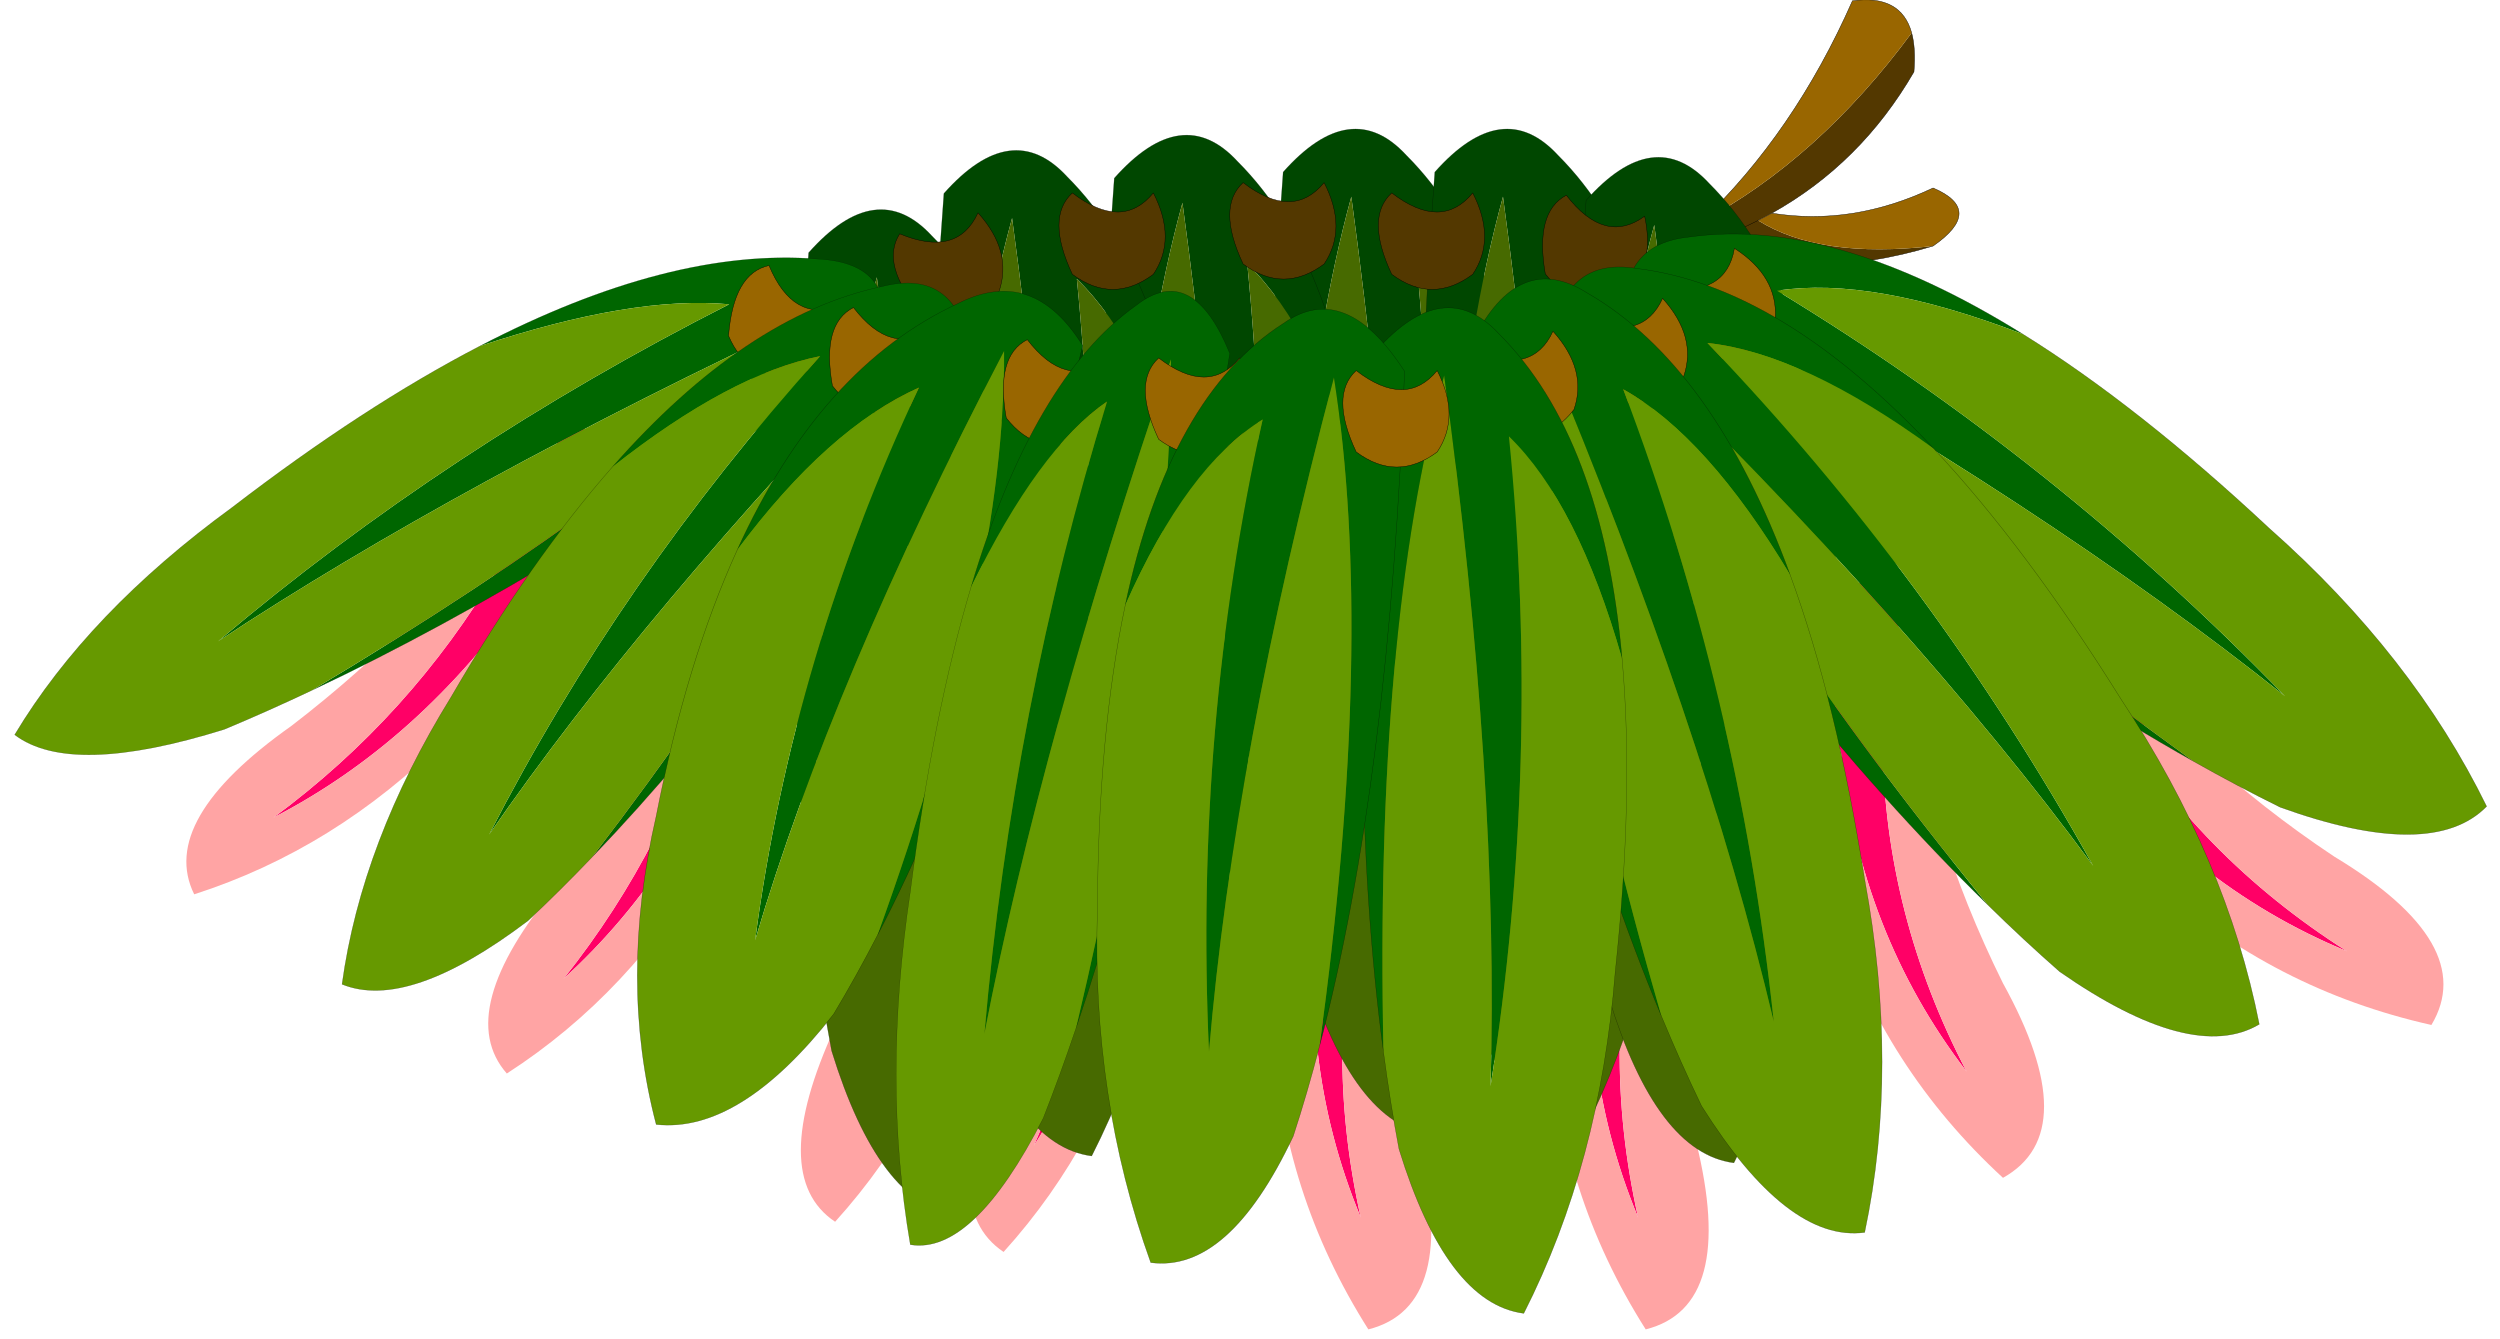 <?xml version="1.0"?>
<svg xmlns="http://www.w3.org/2000/svg" xmlns:xlink="http://www.w3.org/1999/xlink" width="327.2px" height="175.3px"><g transform="matrix(1, 0, 0, 1, -61.8, -125.55)"><use xlink:href="#object-0" width="31.85" height="107.15" transform="matrix(1, 0, 0, 0.735, 297.45, 200.95)"/><use xlink:href="#object-2" width="31.85" height="107.15" transform="matrix(0.866, -0.5, 0.367, 0.636, 317.75, 204.8)"/><use xlink:href="#object-4" width="31.85" height="107.15" transform="matrix(0.966, 0.259, -0.19, 0.71, 271.95, 216.6)"/><use xlink:href="#object-6" width="31.85" height="107.15" transform="matrix(0.966, 0.259, -0.19, 0.71, 235.65, 216.6)"/><use xlink:href="#object-8" width="31.85" height="107.15" transform="matrix(-0.834, 0, 0, 0.735, 215.25, 210.65)"/><use xlink:href="#object-10" width="31.85" height="107.15" transform="matrix(-0.834, 0, 0, 0.735, 193.2, 206.7)"/><use xlink:href="#object-12" width="31.85" height="107.15" transform="matrix(-0.806, -0.216, -0.19, 0.71, 169.85, 195.7)"/><use xlink:href="#object-14" width="31.85" height="107.15" transform="matrix(-0.723, -0.417, -0.367, 0.636, 145.7, 185.5)"/><use xlink:href="#object-16" width="38.85" height="34.75" transform="matrix(1, 0, 0, 1, 279.35, 125.55)"/><use xlink:href="#object-17" width="53.55" height="124.9" transform="matrix(0.966, 0.259, -0.259, 0.966, 231.85, 140.2)"/><use xlink:href="#object-19" width="53.55" height="124.9" transform="matrix(0.966, 0.259, -0.259, 0.966, 251.7, 140.2)"/><use xlink:href="#object-21" width="53.55" height="124.9" transform="matrix(0.966, 0.259, -0.259, 0.966, 209.75, 141)"/><use xlink:href="#object-23" width="53.55" height="124.9" transform="matrix(0.966, 0.259, -0.259, 0.966, 187.45, 143)"/><use xlink:href="#object-25" width="53.55" height="124.9" transform="matrix(0.966, 0.259, -0.259, 0.966, 169.75, 150.75)"/><use xlink:href="#object-27" width="53.55" height="124.9" transform="matrix(0.966, 0.259, -0.259, 0.966, 271.5, 143.9)"/><use xlink:href="#object-29" width="13.7" height="13.85" transform="matrix(1, 0, 0, 1, 263.7, 151.1)"/><use xlink:href="#object-30" width="53.55" height="124.9" transform="matrix(0.788, -0.616, 0.616, 0.788, 269.95, 164.35)"/><use xlink:href="#object-32" width="53.55" height="124.9" transform="matrix(-0.808, -0.466, -0.616, 0.644, 182.05, 165.25)"/><use xlink:href="#object-34" width="35.9" height="21.5" transform="matrix(1, 0, 0, 1, 157.15, 153.4)"/><use xlink:href="#object-35" width="53.55" height="124.9" transform="matrix(-0.901, -0.241, -0.309, 0.814, 191.35, 165.15)"/><use xlink:href="#object-37" width="14.8" height="14.6" transform="matrix(1, 0, 0, 1, 279.35, 158.05)"/><use xlink:href="#object-38" width="53.55" height="124.9" transform="matrix(0.92, -0.391, 0.391, 0.92, 261.5, 164.85)"/><use xlink:href="#object-40" width="14.3" height="13.8" transform="matrix(1, 0, 0, 1, 268.35, 164.6)"/><use xlink:href="#object-41" width="53.55" height="124.9" transform="matrix(1, 0, 0, 1, 254.55, 162.05)"/><use xlink:href="#object-43" width="14.3" height="13.8" transform="matrix(1, 0, 0, 1, 254, 168.9)"/><use xlink:href="#object-44" width="53.55" height="124.9" transform="matrix(0.966, 0.259, -0.259, 0.966, 244, 163.6)"/><use xlink:href="#object-46" width="13.7" height="13.8" transform="matrix(1, 0, 0, 1, 170.4, 165.8)"/><use xlink:href="#object-47" width="53.55" height="124.9" transform="matrix(-1.088, 0, 0, 0.874, 203.5, 163.65)"/><use xlink:href="#object-49" width="13.7" height="13.8" transform="matrix(1, 0, 0, 1, 193.15, 170)"/><use xlink:href="#object-50" width="53.55" height="124.9" transform="matrix(-0.815, 0, 0, 1, 222.75, 163.65)"/><use xlink:href="#object-52" width="13.9" height="12.6" transform="matrix(1, 0, 0, 1, 211.7, 172.4)"/><use xlink:href="#object-53" width="53.55" height="124.9" transform="matrix(-0.991, 0, 0.151, 1, 244.4, 166)"/><use xlink:href="#object-55" width="55.7" height="37.2" transform="matrix(1, 0, 0, 1, 200.4, 149.45)"/></g><defs><g transform="matrix(1, 0, 0, 1, 15.9, 53.55)" id="object-0"><use xlink:href="#object-1" width="31.85" height="107.15" transform="matrix(1, 0, 0, 1, -15.9, -53.55)"/></g><g transform="matrix(1, 0, 0, 1, 15.9, 53.55)" id="object-1"><path fill-rule="evenodd" fill="#ff0066" stroke="none" d="M-11.4 7Q-17.45 -18.4 -15.4 -50.4L-3.6 -53.55Q-2.7 -30.9 2.3 -9.2L-5.15 -23.6Q-4.85 6.85 5.85 34.7Q-8.15 9.9 -10.65 -22.8L-11.4 7"/><path fill-rule="evenodd" fill="#ffa4a4" stroke="none" d="M-11.4 7L-10.65 -22.8Q-8.15 9.9 5.85 34.7Q-4.85 6.85 -5.15 -23.6L2.3 -9.2Q5.55 5.1 10.6 18.95Q21.35 45.45 10.6 53.6Q-5 34.05 -11.4 7"/></g><g transform="matrix(1, 0, 0, 1, 15.9, 53.55)" id="object-2"><use xlink:href="#object-3" width="31.85" height="107.15" transform="matrix(1, 0, 0, 1, -15.9, -53.55)"/></g><g transform="matrix(1, 0, 0, 1, 15.9, 53.55)" id="object-3"><path fill-rule="evenodd" fill="#ff0066" stroke="none" d="M-11.4 7Q-17.45 -18.4 -15.4 -50.4L-3.6 -53.55Q-2.7 -30.9 2.3 -9.2L-5.15 -23.6Q-4.85 6.85 5.85 34.7Q-8.15 9.9 -10.65 -22.8L-11.4 7"/><path fill-rule="evenodd" fill="#ffa4a4" stroke="none" d="M-11.4 7L-10.65 -22.8Q-8.15 9.9 5.85 34.7Q-4.85 6.85 -5.15 -23.6L2.3 -9.2Q5.55 5.1 10.6 18.95Q21.35 45.45 10.6 53.6Q-5 34.05 -11.4 7"/></g><g transform="matrix(1, 0, 0, 1, 15.9, 53.55)" id="object-4"><use xlink:href="#object-5" width="31.85" height="107.15" transform="matrix(1, 0, 0, 1, -15.9, -53.55)"/></g><g transform="matrix(1, 0, 0, 1, 15.9, 53.55)" id="object-5"><path fill-rule="evenodd" fill="#ff0066" stroke="none" d="M-11.4 7Q-17.45 -18.4 -15.4 -50.4L-3.6 -53.55Q-2.7 -30.9 2.3 -9.2L-5.15 -23.6Q-4.85 6.85 5.85 34.7Q-8.15 9.9 -10.65 -22.8L-11.4 7"/><path fill-rule="evenodd" fill="#ffa4a4" stroke="none" d="M-11.4 7L-10.65 -22.8Q-8.15 9.9 5.85 34.7Q-4.85 6.85 -5.15 -23.6L2.3 -9.2Q5.55 5.1 10.6 18.95Q21.35 45.45 10.6 53.6Q-5 34.05 -11.4 7"/></g><g transform="matrix(1, 0, 0, 1, 15.9, 53.55)" id="object-6"><use xlink:href="#object-7" width="31.85" height="107.15" transform="matrix(1, 0, 0, 1, -15.9, -53.55)"/></g><g transform="matrix(1, 0, 0, 1, 15.9, 53.55)" id="object-7"><path fill-rule="evenodd" fill="#ff0066" stroke="none" d="M-11.4 7Q-17.45 -18.4 -15.4 -50.4L-3.6 -53.55Q-2.7 -30.9 2.3 -9.2L-5.15 -23.6Q-4.85 6.85 5.85 34.7Q-8.15 9.9 -10.65 -22.8L-11.4 7"/><path fill-rule="evenodd" fill="#ffa4a4" stroke="none" d="M-11.4 7L-10.65 -22.8Q-8.15 9.9 5.85 34.7Q-4.85 6.85 -5.15 -23.6L2.3 -9.2Q5.55 5.1 10.6 18.95Q21.35 45.45 10.6 53.6Q-5 34.05 -11.4 7"/></g><g transform="matrix(1, 0, 0, 1, 15.9, 53.55)" id="object-8"><use xlink:href="#object-9" width="31.85" height="107.15" transform="matrix(1, 0, 0, 1, -15.9, -53.55)"/></g><g transform="matrix(1, 0, 0, 1, 15.9, 53.55)" id="object-9"><path fill-rule="evenodd" fill="#ff0066" stroke="none" d="M-11.4 7Q-17.45 -18.4 -15.4 -50.4L-3.6 -53.55Q-2.7 -30.9 2.3 -9.2L-5.15 -23.6Q-4.85 6.85 5.85 34.7Q-8.15 9.9 -10.65 -22.8L-11.4 7"/><path fill-rule="evenodd" fill="#ffa4a4" stroke="none" d="M-11.4 7L-10.65 -22.8Q-8.15 9.9 5.85 34.7Q-4.85 6.85 -5.15 -23.6L2.3 -9.2Q5.55 5.1 10.6 18.95Q21.35 45.45 10.6 53.6Q-5 34.05 -11.4 7"/></g><g transform="matrix(1, 0, 0, 1, 15.9, 53.55)" id="object-10"><use xlink:href="#object-11" width="31.85" height="107.15" transform="matrix(1, 0, 0, 1, -15.9, -53.55)"/></g><g transform="matrix(1, 0, 0, 1, 15.9, 53.55)" id="object-11"><path fill-rule="evenodd" fill="#ff0066" stroke="none" d="M-11.4 7Q-17.45 -18.4 -15.4 -50.4L-3.6 -53.55Q-2.7 -30.9 2.3 -9.2L-5.15 -23.6Q-4.85 6.85 5.85 34.7Q-8.15 9.9 -10.65 -22.8L-11.4 7"/><path fill-rule="evenodd" fill="#ffa4a4" stroke="none" d="M-11.4 7L-10.65 -22.8Q-8.15 9.9 5.85 34.7Q-4.85 6.85 -5.15 -23.6L2.3 -9.2Q5.55 5.1 10.6 18.95Q21.35 45.45 10.6 53.6Q-5 34.05 -11.4 7"/></g><g transform="matrix(1, 0, 0, 1, 15.9, 53.55)" id="object-12"><use xlink:href="#object-13" width="31.85" height="107.15" transform="matrix(1, 0, 0, 1, -15.9, -53.55)"/></g><g transform="matrix(1, 0, 0, 1, 15.9, 53.55)" id="object-13"><path fill-rule="evenodd" fill="#ff0066" stroke="none" d="M-11.4 7Q-17.45 -18.4 -15.4 -50.4L-3.6 -53.55Q-2.7 -30.9 2.3 -9.2L-5.15 -23.6Q-4.85 6.85 5.85 34.7Q-8.15 9.9 -10.65 -22.8L-11.4 7"/><path fill-rule="evenodd" fill="#ffa4a4" stroke="none" d="M-11.4 7L-10.65 -22.8Q-8.15 9.9 5.85 34.7Q-4.85 6.85 -5.15 -23.6L2.3 -9.2Q5.55 5.1 10.6 18.95Q21.35 45.45 10.6 53.6Q-5 34.05 -11.4 7"/></g><g transform="matrix(1, 0, 0, 1, 15.9, 53.55)" id="object-14"><use xlink:href="#object-15" width="31.85" height="107.15" transform="matrix(1, 0, 0, 1, -15.9, -53.55)"/></g><g transform="matrix(1, 0, 0, 1, 15.9, 53.55)" id="object-15"><path fill-rule="evenodd" fill="#ff0066" stroke="none" d="M-11.4 7Q-17.45 -18.4 -15.4 -50.4L-3.6 -53.55Q-2.7 -30.9 2.3 -9.2L-5.15 -23.6Q-4.85 6.85 5.85 34.7Q-8.15 9.9 -10.65 -22.8L-11.4 7"/><path fill-rule="evenodd" fill="#ffa4a4" stroke="none" d="M-11.4 7L-10.65 -22.8Q-8.15 9.9 5.85 34.7Q-4.85 6.85 -5.15 -23.6L2.3 -9.2Q5.55 5.1 10.6 18.95Q21.35 45.45 10.6 53.6Q-5 34.05 -11.4 7"/></g><g transform="matrix(1, 0, 0, 1, -279.35, -125.55)" id="object-16"><path fill-rule="evenodd" fill="#533800" stroke="none" d="M312 129.85Q312.55 131.9 312.3 134.95Q305.35 146.95 293.7 153.45L291.9 154.4Q299.95 159.45 314.8 157.75Q298.7 162.65 282.6 158.15L279.35 159L282.55 156.35L284.35 154.65Q299.8 146.4 312 129.85M282.6 158.15Q287.55 156.6 291.9 154.4Q287.55 156.6 282.6 158.15"/><path fill-rule="evenodd" fill="#996600" stroke="none" d="M293.7 153.45Q304.25 155.15 314.8 150.15Q321.6 153.05 314.8 157.75Q299.95 159.45 291.9 154.4L293.7 153.45M284.35 154.65Q296.6 143 304.25 125.65Q310.6 124.8 312 129.85Q299.8 146.4 284.35 154.65"/><path fill="none" stroke="#000000" stroke-width="0.05" stroke-linecap="round" stroke-linejoin="round" d="M312 129.85Q312.55 131.9 312.3 134.95Q305.35 146.95 293.7 153.45Q304.25 155.15 314.8 150.15Q321.6 153.05 314.8 157.75Q298.7 162.65 282.6 158.15L279.35 159M284.35 154.65Q296.6 143 304.25 125.65Q310.6 124.8 312 129.85M293.7 153.45L291.9 154.4Q287.55 156.6 282.6 158.15"/></g><g transform="matrix(1, 0, 0, 1, 26.75, 62.45)" id="object-17"><use xlink:href="#object-18" width="53.55" height="124.9" transform="matrix(1, 0, 0, 1, -26.75, -62.45)"/></g><g transform="matrix(1, 0, 0, 1, 26.75, 62.45)" id="object-18"><path fill-rule="evenodd" fill="#004700" stroke="none" d="M-26.75 -54.3Q-20.75 -66.3 -11.75 -60.6Q4.8 -51.05 14.8 -23.7Q3.9 -41.9 -7.05 -48Q8.1 -7.95 12.65 34.75Q3.45 -4 -17.3 -53.5Q-17.5 -19.1 -2.05 34.05Q-16.7 -1.05 -26.75 -54.3"/><path fill-rule="evenodd" fill="#476a00" stroke="none" d="M-2.05 34.05Q-17.5 -19.1 -17.3 -53.5Q3.45 -4 12.65 34.75Q8.1 -7.95 -7.05 -48Q3.9 -41.9 14.8 -23.7Q20.9 -7.05 24.55 16.15Q29.1 40.8 24.55 62.35Q14.45 63.7 3.2 45.8Q0.5 40.2 -2.05 34.05"/><path fill="none" stroke="#000000" stroke-opacity="0.478" stroke-width="0.05" stroke-linecap="round" stroke-linejoin="round" d="M14.8 -23.7Q4.8 -51.05 -11.75 -60.6Q-20.75 -66.3 -26.75 -54.3Q-16.7 -1.05 -2.05 34.05Q0.5 40.2 3.2 45.8Q14.45 63.7 24.55 62.35Q29.1 40.8 24.55 16.15Q20.9 -7.05 14.8 -23.7"/></g><g transform="matrix(1, 0, 0, 1, 26.75, 62.45)" id="object-19"><use xlink:href="#object-20" width="53.55" height="124.9" transform="matrix(1, 0, 0, 1, -26.75, -62.45)"/></g><g transform="matrix(1, 0, 0, 1, 26.75, 62.45)" id="object-20"><path fill-rule="evenodd" fill="#004700" stroke="none" d="M-26.75 -54.3Q-20.75 -66.3 -11.75 -60.6Q4.8 -51.05 14.8 -23.7Q3.9 -41.9 -7.05 -48Q8.1 -7.95 12.65 34.75Q3.45 -4 -17.3 -53.5Q-17.5 -19.1 -2.05 34.05Q-16.7 -1.05 -26.75 -54.3"/><path fill-rule="evenodd" fill="#476a00" stroke="none" d="M-2.05 34.05Q-17.5 -19.1 -17.3 -53.5Q3.45 -4 12.65 34.75Q8.1 -7.95 -7.05 -48Q3.9 -41.9 14.8 -23.7Q20.9 -7.05 24.55 16.15Q29.1 40.8 24.55 62.35Q14.45 63.7 3.2 45.8Q0.5 40.2 -2.05 34.05"/><path fill="none" stroke="#000000" stroke-opacity="0.478" stroke-width="0.05" stroke-linecap="round" stroke-linejoin="round" d="M14.8 -23.7Q4.8 -51.05 -11.75 -60.6Q-20.75 -66.3 -26.75 -54.3Q-16.7 -1.05 -2.05 34.05Q0.5 40.2 3.2 45.8Q14.45 63.7 24.55 62.35Q29.1 40.8 24.55 16.15Q20.9 -7.05 14.8 -23.7"/></g><g transform="matrix(1, 0, 0, 1, 26.75, 62.45)" id="object-21"><use xlink:href="#object-22" width="53.55" height="124.9" transform="matrix(1, 0, 0, 1, -26.75, -62.45)"/></g><g transform="matrix(1, 0, 0, 1, 26.75, 62.45)" id="object-22"><path fill-rule="evenodd" fill="#004700" stroke="none" d="M-26.75 -54.3Q-20.75 -66.3 -11.75 -60.6Q4.8 -51.05 14.8 -23.7Q3.9 -41.9 -7.05 -48Q8.1 -7.95 12.65 34.75Q3.45 -4 -17.3 -53.5Q-17.5 -19.1 -2.05 34.05Q-16.7 -1.05 -26.75 -54.3"/><path fill-rule="evenodd" fill="#476a00" stroke="none" d="M-2.05 34.05Q-17.5 -19.1 -17.3 -53.5Q3.45 -4 12.65 34.75Q8.1 -7.95 -7.05 -48Q3.9 -41.9 14.8 -23.7Q20.9 -7.05 24.55 16.15Q29.1 40.8 24.55 62.35Q14.45 63.7 3.2 45.8Q0.5 40.2 -2.05 34.05"/><path fill="none" stroke="#000000" stroke-opacity="0.478" stroke-width="0.05" stroke-linecap="round" stroke-linejoin="round" d="M14.8 -23.7Q4.8 -51.05 -11.75 -60.6Q-20.75 -66.3 -26.75 -54.3Q-16.7 -1.05 -2.05 34.05Q0.5 40.2 3.2 45.8Q14.45 63.7 24.55 62.35Q29.1 40.8 24.55 16.15Q20.9 -7.05 14.8 -23.7"/></g><g transform="matrix(1, 0, 0, 1, 26.75, 62.45)" id="object-23"><use xlink:href="#object-24" width="53.55" height="124.9" transform="matrix(1, 0, 0, 1, -26.75, -62.45)"/></g><g transform="matrix(1, 0, 0, 1, 26.75, 62.45)" id="object-24"><path fill-rule="evenodd" fill="#004700" stroke="none" d="M-26.75 -54.3Q-20.75 -66.3 -11.75 -60.6Q4.8 -51.05 14.8 -23.7Q3.9 -41.9 -7.05 -48Q8.1 -7.95 12.65 34.75Q3.45 -4 -17.3 -53.5Q-17.5 -19.1 -2.05 34.05Q-16.7 -1.05 -26.75 -54.3"/><path fill-rule="evenodd" fill="#476a00" stroke="none" d="M-2.05 34.05Q-17.5 -19.1 -17.3 -53.5Q3.45 -4 12.65 34.75Q8.1 -7.95 -7.05 -48Q3.9 -41.9 14.8 -23.7Q20.9 -7.05 24.55 16.15Q29.1 40.8 24.55 62.35Q14.45 63.7 3.2 45.8Q0.5 40.2 -2.05 34.05"/><path fill="none" stroke="#000000" stroke-opacity="0.478" stroke-width="0.05" stroke-linecap="round" stroke-linejoin="round" d="M14.8 -23.7Q4.8 -51.05 -11.75 -60.6Q-20.75 -66.3 -26.75 -54.3Q-16.7 -1.05 -2.05 34.05Q0.5 40.2 3.2 45.8Q14.45 63.7 24.55 62.35Q29.1 40.8 24.55 16.15Q20.9 -7.05 14.8 -23.7"/></g><g transform="matrix(1, 0, 0, 1, 26.75, 62.45)" id="object-25"><use xlink:href="#object-26" width="53.55" height="124.9" transform="matrix(1, 0, 0, 1, -26.75, -62.45)"/></g><g transform="matrix(1, 0, 0, 1, 26.75, 62.45)" id="object-26"><path fill-rule="evenodd" fill="#004700" stroke="none" d="M-26.75 -54.3Q-20.75 -66.3 -11.75 -60.6Q4.8 -51.05 14.8 -23.7Q3.9 -41.9 -7.05 -48Q8.1 -7.95 12.65 34.75Q3.45 -4 -17.3 -53.5Q-17.5 -19.1 -2.05 34.05Q-16.7 -1.05 -26.75 -54.3"/><path fill-rule="evenodd" fill="#476a00" stroke="none" d="M-2.05 34.05Q-17.5 -19.1 -17.3 -53.5Q3.45 -4 12.65 34.75Q8.1 -7.95 -7.05 -48Q3.9 -41.9 14.8 -23.7Q20.9 -7.05 24.55 16.15Q29.1 40.8 24.55 62.35Q14.45 63.7 3.2 45.8Q0.5 40.2 -2.05 34.05"/><path fill="none" stroke="#000000" stroke-opacity="0.478" stroke-width="0.05" stroke-linecap="round" stroke-linejoin="round" d="M14.8 -23.7Q4.8 -51.05 -11.75 -60.6Q-20.75 -66.3 -26.75 -54.3Q-16.7 -1.05 -2.05 34.05Q0.5 40.2 3.2 45.8Q14.45 63.7 24.55 62.35Q29.1 40.8 24.55 16.15Q20.9 -7.05 14.8 -23.7"/></g><g transform="matrix(1, 0, 0, 1, 26.75, 62.45)" id="object-27"><use xlink:href="#object-28" width="53.55" height="124.9" transform="matrix(1, 0, 0, 1, -26.75, -62.45)"/></g><g transform="matrix(1, 0, 0, 1, 26.75, 62.45)" id="object-28"><path fill-rule="evenodd" fill="#004700" stroke="none" d="M-26.75 -54.3Q-20.75 -66.3 -11.75 -60.6Q4.8 -51.05 14.8 -23.7Q3.9 -41.9 -7.05 -48Q8.1 -7.95 12.65 34.75Q3.45 -4 -17.3 -53.5Q-17.5 -19.1 -2.05 34.05Q-16.7 -1.05 -26.75 -54.3"/><path fill-rule="evenodd" fill="#476a00" stroke="none" d="M-2.05 34.05Q-17.5 -19.1 -17.3 -53.5Q3.45 -4 12.65 34.75Q8.1 -7.95 -7.05 -48Q3.9 -41.9 14.8 -23.7Q20.9 -7.05 24.55 16.15Q29.1 40.8 24.55 62.35Q14.45 63.7 3.2 45.8Q0.5 40.2 -2.05 34.05"/><path fill="none" stroke="#000000" stroke-opacity="0.478" stroke-width="0.05" stroke-linecap="round" stroke-linejoin="round" d="M14.8 -23.7Q4.8 -51.05 -11.75 -60.6Q-20.75 -66.3 -26.75 -54.3Q-16.7 -1.05 -2.05 34.05Q0.5 40.2 3.2 45.8Q14.45 63.7 24.55 62.35Q29.1 40.8 24.55 16.15Q20.9 -7.05 14.8 -23.7"/></g><g transform="matrix(1, 0, 0, 1, -263.7, -151.1)" id="object-29"><path fill-rule="evenodd" fill="#533800" stroke="none" d="M264.05 161.4Q262.65 153.3 266.8 151.1Q271.85 157.65 277.05 153.85Q278.5 160.5 274.3 164.15Q268.2 166.6 264.05 161.4"/><path fill="none" stroke="#000000" stroke-width="0.05" stroke-linecap="round" stroke-linejoin="round" d="M264.05 161.4Q268.2 166.6 274.3 164.15Q278.5 160.5 277.05 153.85Q271.85 157.65 266.8 151.1Q262.65 153.3 264.05 161.4"/></g><g transform="matrix(1, 0, 0, 1, 26.75, 62.45)" id="object-30"><use xlink:href="#object-31" width="53.55" height="124.9" transform="matrix(1, 0, 0, 1, -26.75, -62.45)"/></g><g transform="matrix(1, 0, 0, 1, 26.75, 62.45)" id="object-31"><path fill-rule="evenodd" fill="#006600" stroke="none" d="M-26.75 -54.3Q-20.75 -66.3 -11.75 -60.6Q4.8 -51.05 14.8 -23.7Q3.9 -41.9 -7.05 -48Q8.1 -7.95 12.65 34.75Q3.45 -4 -17.3 -53.5Q-17.5 -19.1 -2.05 34.05Q-16.7 -1.05 -26.75 -54.3"/><path fill-rule="evenodd" fill="#669900" stroke="none" d="M-2.05 34.05Q-17.5 -19.1 -17.3 -53.5Q3.45 -4 12.65 34.75Q8.1 -7.95 -7.05 -48Q3.9 -41.9 14.8 -23.7Q20.9 -7.05 24.55 16.15Q29.1 40.8 24.55 62.35Q14.45 63.7 3.2 45.8Q0.5 40.2 -2.05 34.05"/><path fill="none" stroke="#000000" stroke-opacity="0.478" stroke-width="0.05" stroke-linecap="round" stroke-linejoin="round" d="M14.8 -23.7Q4.8 -51.05 -11.75 -60.6Q-20.75 -66.3 -26.75 -54.3Q-16.7 -1.05 -2.05 34.05Q0.5 40.2 3.2 45.8Q14.45 63.7 24.55 62.35Q29.1 40.8 24.55 16.15Q20.9 -7.05 14.8 -23.7"/></g><g transform="matrix(1, 0, 0, 1, 26.75, 62.45)" id="object-32"><use xlink:href="#object-33" width="53.55" height="124.9" transform="matrix(1, 0, 0, 1, -26.75, -62.45)"/></g><g transform="matrix(1, 0, 0, 1, 26.75, 62.45)" id="object-33"><path fill-rule="evenodd" fill="#006600" stroke="none" d="M-26.75 -54.3Q-20.75 -66.3 -11.75 -60.6Q4.8 -51.05 14.8 -23.7Q3.9 -41.9 -7.05 -48Q8.1 -7.95 12.65 34.75Q3.45 -4 -17.3 -53.5Q-17.5 -19.1 -2.05 34.05Q-16.7 -1.05 -26.75 -54.3"/><path fill-rule="evenodd" fill="#669900" stroke="none" d="M-2.05 34.05Q-17.5 -19.1 -17.3 -53.5Q3.45 -4 12.65 34.75Q8.1 -7.95 -7.05 -48Q3.9 -41.9 14.8 -23.7Q20.9 -7.05 24.55 16.15Q29.1 40.8 24.55 62.35Q14.45 63.7 3.2 45.8Q0.5 40.2 -2.05 34.05"/><path fill="none" stroke="#000000" stroke-opacity="0.478" stroke-width="0.05" stroke-linecap="round" stroke-linejoin="round" d="M14.8 -23.7Q4.8 -51.05 -11.75 -60.6Q-20.75 -66.3 -26.75 -54.3Q-16.7 -1.05 -2.05 34.05Q0.5 40.2 3.2 45.8Q14.45 63.7 24.55 62.35Q29.1 40.8 24.55 16.15Q20.9 -7.05 14.8 -23.7"/></g><g transform="matrix(1, 0, 0, 1, -157.15, -153.4)" id="object-34"><path fill-rule="evenodd" fill="#996600" stroke="none" d="M157.15 169.5Q157.8 161.3 162.45 160.3Q165.6 167.85 171.65 165.6Q171.3 172.35 166.35 174.8Q159.75 175.55 157.15 169.5"/><path fill="none" stroke="#000000" stroke-width="0.05" stroke-linecap="round" stroke-linejoin="round" d="M157.15 169.5Q159.75 175.55 166.35 174.8Q171.3 172.35 171.65 165.6Q165.6 167.85 162.45 160.3Q157.8 161.3 157.15 169.5"/><path fill-rule="evenodd" fill="#533800" stroke="none" d="M182.3 166.45Q177 160.15 179.55 156.15Q187.1 159.3 189.8 153.4Q194.35 158.45 192.55 163.7Q188.45 168.85 182.3 166.45"/><path fill="none" stroke="#000000" stroke-width="0.05" stroke-linecap="round" stroke-linejoin="round" d="M182.3 166.45Q188.45 168.85 192.55 163.7Q194.35 158.45 189.8 153.4Q187.1 159.3 179.55 156.15Q177 160.15 182.3 166.45"/></g><g transform="matrix(1, 0, 0, 1, 26.75, 62.45)" id="object-35"><use xlink:href="#object-36" width="53.55" height="124.9" transform="matrix(1, 0, 0, 1, -26.75, -62.45)"/></g><g transform="matrix(1, 0, 0, 1, 26.75, 62.45)" id="object-36"><path fill-rule="evenodd" fill="#006600" stroke="none" d="M-26.75 -54.3Q-20.75 -66.3 -11.75 -60.6Q4.8 -51.05 14.8 -23.7Q3.9 -41.9 -7.05 -48Q8.1 -7.95 12.65 34.75Q3.45 -4 -17.3 -53.5Q-17.5 -19.1 -2.05 34.05Q-16.7 -1.05 -26.75 -54.3"/><path fill-rule="evenodd" fill="#669900" stroke="none" d="M-2.05 34.05Q-17.5 -19.1 -17.3 -53.5Q3.45 -4 12.65 34.75Q8.1 -7.95 -7.05 -48Q3.9 -41.9 14.8 -23.7Q20.9 -7.05 24.55 16.15Q29.1 40.8 24.55 62.35Q14.45 63.7 3.2 45.8Q0.5 40.2 -2.05 34.05"/><path fill="none" stroke="#000000" stroke-opacity="0.478" stroke-width="0.05" stroke-linecap="round" stroke-linejoin="round" d="M14.8 -23.7Q4.8 -51.05 -11.75 -60.6Q-20.75 -66.3 -26.75 -54.3Q-16.7 -1.05 -2.05 34.05Q0.5 40.2 3.2 45.8Q14.45 63.7 24.55 62.35Q29.1 40.8 24.55 16.15Q20.9 -7.05 14.8 -23.7"/></g><g transform="matrix(1, 0, 0, 1, -279.35, -158.05)" id="object-37"><path fill-rule="evenodd" fill="#996600" stroke="none" d="M284.95 172.55Q278.15 167.85 279.6 163.35Q287.75 164.4 288.8 158.05Q294.5 161.7 294.15 167.25Q291.5 173.3 284.95 172.55"/><path fill="none" stroke="#000000" stroke-width="0.05" stroke-linecap="round" stroke-linejoin="round" d="M284.95 172.55Q291.5 173.3 294.15 167.25Q294.5 161.7 288.8 158.05Q287.75 164.4 279.6 163.35Q278.15 167.85 284.95 172.55"/></g><g transform="matrix(1, 0, 0, 1, 26.75, 62.45)" id="object-38"><use xlink:href="#object-39" width="53.55" height="124.9" transform="matrix(1, 0, 0, 1, -26.75, -62.45)"/></g><g transform="matrix(1, 0, 0, 1, 26.75, 62.45)" id="object-39"><path fill-rule="evenodd" fill="#006600" stroke="none" d="M-26.75 -54.3Q-20.75 -66.3 -11.75 -60.6Q4.8 -51.05 14.8 -23.7Q3.9 -41.9 -7.05 -48Q8.1 -7.95 12.65 34.75Q3.45 -4 -17.3 -53.5Q-17.5 -19.1 -2.05 34.05Q-16.7 -1.05 -26.75 -54.3"/><path fill-rule="evenodd" fill="#669900" stroke="none" d="M-2.05 34.05Q-17.5 -19.1 -17.3 -53.5Q3.45 -4 12.65 34.75Q8.1 -7.95 -7.05 -48Q3.9 -41.9 14.8 -23.7Q20.9 -7.05 24.55 16.15Q29.1 40.8 24.55 62.35Q14.45 63.7 3.2 45.8Q0.5 40.2 -2.05 34.05"/><path fill="none" stroke="#000000" stroke-opacity="0.478" stroke-width="0.05" stroke-linecap="round" stroke-linejoin="round" d="M14.8 -23.7Q4.8 -51.05 -11.75 -60.6Q-20.75 -66.3 -26.75 -54.3Q-16.7 -1.05 -2.05 34.05Q0.5 40.2 3.2 45.8Q14.45 63.7 24.55 62.35Q29.1 40.8 24.55 16.15Q20.9 -7.05 14.8 -23.7"/></g><g transform="matrix(1, 0, 0, 1, -268.35, -164.6)" id="object-40"><path fill-rule="evenodd" fill="#996600" stroke="none" d="M271.9 177.6Q266.65 171.3 269.15 167.35Q276.75 170.45 279.4 164.6Q283.95 169.65 282.15 174.85Q278.1 180.05 271.9 177.6"/><path fill="none" stroke="#000000" stroke-width="0.05" stroke-linecap="round" stroke-linejoin="round" d="M271.9 177.6Q278.1 180.05 282.15 174.85Q283.95 169.65 279.4 164.6Q276.75 170.45 269.15 167.35Q266.65 171.3 271.9 177.6"/></g><g transform="matrix(1, 0, 0, 1, 26.75, 62.45)" id="object-41"><use xlink:href="#object-42" width="53.55" height="124.9" transform="matrix(1, 0, 0, 1, -26.75, -62.45)"/></g><g transform="matrix(1, 0, 0, 1, 26.75, 62.45)" id="object-42"><path fill-rule="evenodd" fill="#006600" stroke="none" d="M-26.75 -54.3Q-20.75 -66.3 -11.75 -60.6Q4.8 -51.05 14.8 -23.7Q3.9 -41.9 -7.05 -48Q8.1 -7.95 12.65 34.75Q3.45 -4 -17.3 -53.5Q-17.5 -19.1 -2.05 34.05Q-16.7 -1.05 -26.75 -54.3"/><path fill-rule="evenodd" fill="#669900" stroke="none" d="M-2.05 34.05Q-17.5 -19.1 -17.3 -53.5Q3.45 -4 12.65 34.75Q8.1 -7.95 -7.05 -48Q3.9 -41.9 14.8 -23.7Q20.9 -7.05 24.55 16.15Q29.1 40.8 24.55 62.35Q14.45 63.7 3.2 45.8Q0.5 40.2 -2.05 34.05"/><path fill="none" stroke="#000000" stroke-opacity="0.478" stroke-width="0.05" stroke-linecap="round" stroke-linejoin="round" d="M14.8 -23.7Q4.8 -51.05 -11.75 -60.6Q-20.75 -66.3 -26.75 -54.3Q-16.7 -1.05 -2.05 34.05Q0.5 40.2 3.2 45.8Q14.45 63.7 24.55 62.35Q29.1 40.8 24.55 16.15Q20.9 -7.05 14.8 -23.7"/></g><g transform="matrix(1, 0, 0, 1, -254, -168.9)" id="object-43"><path fill-rule="evenodd" fill="#996600" stroke="none" d="M257.55 181.9Q252.3 175.6 254.8 171.65Q262.4 174.75 265.05 168.9Q269.6 173.95 267.8 179.15Q263.75 184.35 257.55 181.9"/><path fill="none" stroke="#000000" stroke-width="0.05" stroke-linecap="round" stroke-linejoin="round" d="M257.55 181.9Q263.75 184.35 267.8 179.15Q269.6 173.95 265.05 168.9Q262.4 174.75 254.8 171.65Q252.3 175.6 257.55 181.9"/></g><g transform="matrix(1, 0, 0, 1, 26.75, 62.45)" id="object-44"><use xlink:href="#object-45" width="53.55" height="124.9" transform="matrix(1, 0, 0, 1, -26.75, -62.45)"/></g><g transform="matrix(1, 0, 0, 1, 26.75, 62.45)" id="object-45"><path fill-rule="evenodd" fill="#006600" stroke="none" d="M-26.75 -54.3Q-20.75 -66.3 -11.75 -60.6Q4.8 -51.05 14.8 -23.7Q3.9 -41.9 -7.05 -48Q8.1 -7.95 12.65 34.75Q3.45 -4 -17.3 -53.5Q-17.5 -19.1 -2.05 34.05Q-16.7 -1.05 -26.75 -54.3"/><path fill-rule="evenodd" fill="#669900" stroke="none" d="M-2.05 34.05Q-17.5 -19.1 -17.3 -53.5Q3.45 -4 12.65 34.75Q8.1 -7.95 -7.05 -48Q3.9 -41.9 14.8 -23.7Q20.9 -7.05 24.55 16.15Q29.1 40.8 24.55 62.35Q14.45 63.7 3.2 45.8Q0.5 40.2 -2.05 34.05"/><path fill="none" stroke="#000000" stroke-opacity="0.478" stroke-width="0.05" stroke-linecap="round" stroke-linejoin="round" d="M14.8 -23.7Q4.8 -51.05 -11.75 -60.6Q-20.75 -66.3 -26.75 -54.3Q-16.7 -1.05 -2.05 34.05Q0.5 40.2 3.2 45.8Q14.45 63.7 24.55 62.35Q29.1 40.8 24.55 16.15Q20.9 -7.05 14.8 -23.7"/></g><g transform="matrix(1, 0, 0, 1, -170.4, -165.8)" id="object-46"><path fill-rule="evenodd" fill="#996600" stroke="none" d="M170.75 176.05Q169.3 167.95 173.5 165.8Q178.5 172.3 183.75 168.55Q185.2 175.2 181 178.8Q174.85 181.3 170.75 176.05"/><path fill="none" stroke="#000000" stroke-width="0.05" stroke-linecap="round" stroke-linejoin="round" d="M170.75 176.05Q174.85 181.3 181 178.8Q185.2 175.2 183.75 168.55Q178.5 172.3 173.5 165.8Q169.3 167.95 170.75 176.05"/></g><g transform="matrix(1, 0, 0, 1, 26.75, 62.45)" id="object-47"><use xlink:href="#object-48" width="53.55" height="124.9" transform="matrix(1, 0, 0, 1, -26.75, -62.45)"/></g><g transform="matrix(1, 0, 0, 1, 26.75, 62.45)" id="object-48"><path fill-rule="evenodd" fill="#006600" stroke="none" d="M-26.75 -54.3Q-20.75 -66.3 -11.75 -60.6Q4.8 -51.05 14.8 -23.7Q3.9 -41.9 -7.05 -48Q8.1 -7.95 12.65 34.75Q3.45 -4 -17.3 -53.5Q-17.5 -19.1 -2.05 34.05Q-16.7 -1.05 -26.75 -54.3"/><path fill-rule="evenodd" fill="#669900" stroke="none" d="M-2.05 34.05Q-17.5 -19.1 -17.3 -53.5Q3.45 -4 12.65 34.75Q8.1 -7.95 -7.05 -48Q3.9 -41.9 14.8 -23.7Q20.9 -7.05 24.55 16.15Q29.1 40.8 24.55 62.35Q14.45 63.7 3.2 45.8Q0.5 40.2 -2.05 34.05"/><path fill="none" stroke="#000000" stroke-opacity="0.478" stroke-width="0.05" stroke-linecap="round" stroke-linejoin="round" d="M14.8 -23.7Q4.8 -51.05 -11.75 -60.6Q-20.75 -66.3 -26.75 -54.3Q-16.7 -1.05 -2.05 34.05Q0.5 40.2 3.2 45.8Q14.45 63.7 24.55 62.35Q29.1 40.8 24.55 16.15Q20.9 -7.05 14.8 -23.7"/></g><g transform="matrix(1, 0, 0, 1, -193.15, -170)" id="object-49"><path fill-rule="evenodd" fill="#996600" stroke="none" d="M193.5 180.25Q192.05 172.15 196.25 170Q201.25 176.5 206.5 172.75Q207.95 179.4 203.75 183Q197.6 185.5 193.5 180.25"/><path fill="none" stroke="#000000" stroke-width="0.05" stroke-linecap="round" stroke-linejoin="round" d="M193.5 180.25Q197.6 185.5 203.75 183Q207.95 179.4 206.5 172.75Q201.25 176.5 196.25 170Q192.05 172.15 193.5 180.25"/></g><g transform="matrix(1, 0, 0, 1, 26.75, 62.45)" id="object-50"><use xlink:href="#object-51" width="53.55" height="124.9" transform="matrix(1, 0, 0, 1, -26.75, -62.45)"/></g><g transform="matrix(1, 0, 0, 1, 26.75, 62.45)" id="object-51"><path fill-rule="evenodd" fill="#006600" stroke="none" d="M-26.75 -54.3Q-20.75 -66.3 -11.75 -60.6Q4.8 -51.05 14.8 -23.7Q3.9 -41.9 -7.05 -48Q8.1 -7.95 12.65 34.75Q3.45 -4 -17.3 -53.5Q-17.5 -19.1 -2.05 34.05Q-16.7 -1.05 -26.75 -54.3"/><path fill-rule="evenodd" fill="#669900" stroke="none" d="M-2.05 34.05Q-17.5 -19.1 -17.3 -53.5Q3.45 -4 12.65 34.75Q8.1 -7.95 -7.05 -48Q3.9 -41.9 14.8 -23.7Q20.9 -7.05 24.55 16.15Q29.1 40.8 24.55 62.35Q14.45 63.7 3.2 45.8Q0.5 40.2 -2.05 34.05"/><path fill="none" stroke="#000000" stroke-opacity="0.478" stroke-width="0.05" stroke-linecap="round" stroke-linejoin="round" d="M14.8 -23.7Q4.8 -51.05 -11.75 -60.6Q-20.75 -66.3 -26.75 -54.3Q-16.7 -1.05 -2.05 34.05Q0.5 40.2 3.2 45.8Q14.45 63.7 24.55 62.35Q29.1 40.8 24.55 16.15Q20.9 -7.05 14.8 -23.7"/></g><g transform="matrix(1, 0, 0, 1, -211.7, -172.4)" id="object-52"><path fill-rule="evenodd" fill="#996600" stroke="none" d="M213.45 183.05Q209.95 175.6 213.45 172.4Q219.95 177.4 224.05 172.4Q227.15 178.45 224.05 183.05Q218.75 187 213.45 183.05"/><path fill="none" stroke="#000000" stroke-width="0.05" stroke-linecap="round" stroke-linejoin="round" d="M213.45 183.05Q218.75 187 224.05 183.05Q227.15 178.45 224.05 172.4Q219.95 177.4 213.45 172.4Q209.95 175.6 213.45 183.05"/></g><g transform="matrix(1, 0, 0, 1, 26.75, 62.45)" id="object-53"><use xlink:href="#object-54" width="53.55" height="124.9" transform="matrix(1, 0, 0, 1, -26.75, -62.45)"/></g><g transform="matrix(1, 0, 0, 1, 26.75, 62.45)" id="object-54"><path fill-rule="evenodd" fill="#006600" stroke="none" d="M-26.75 -54.3Q-20.75 -66.3 -11.75 -60.6Q4.8 -51.05 14.8 -23.7Q3.9 -41.9 -7.05 -48Q8.1 -7.95 12.65 34.75Q3.45 -4 -17.3 -53.5Q-17.5 -19.1 -2.05 34.05Q-16.7 -1.05 -26.75 -54.3"/><path fill-rule="evenodd" fill="#669900" stroke="none" d="M-2.05 34.05Q-17.5 -19.1 -17.3 -53.5Q3.45 -4 12.65 34.75Q8.1 -7.95 -7.05 -48Q3.9 -41.9 14.8 -23.7Q20.9 -7.05 24.55 16.15Q29.1 40.8 24.55 62.35Q14.45 63.7 3.2 45.8Q0.5 40.2 -2.05 34.05"/><path fill="none" stroke="#000000" stroke-opacity="0.478" stroke-width="0.05" stroke-linecap="round" stroke-linejoin="round" d="M14.8 -23.7Q4.8 -51.05 -11.75 -60.6Q-20.75 -66.3 -26.75 -54.3Q-16.7 -1.05 -2.05 34.05Q0.5 40.2 3.2 45.8Q14.45 63.7 24.55 62.35Q29.1 40.8 24.55 16.15Q20.9 -7.05 14.8 -23.7"/></g><g transform="matrix(1, 0, 0, 1, -200.4, -149.45)" id="object-55"><path fill-rule="evenodd" fill="#996600" stroke="none" d="M239.3 184.7Q235.8 177.25 239.3 174.05Q245.8 179.05 249.9 174.05Q253 180.1 249.9 184.7Q244.6 188.65 239.3 184.7"/><path fill="none" stroke="#000000" stroke-width="0.05" stroke-linecap="round" stroke-linejoin="round" d="M239.3 184.7Q244.6 188.65 249.9 184.7Q253 180.1 249.9 174.05Q245.8 179.05 239.3 174.05Q235.8 177.25 239.3 184.7"/><path fill-rule="evenodd" fill="#533800" stroke="none" d="M224.5 160.1Q221 152.65 224.5 149.45Q231 154.45 235.1 149.45Q238.2 155.5 235.1 160.1Q229.8 164.05 224.5 160.1"/><path fill="none" stroke="#000000" stroke-width="0.05" stroke-linecap="round" stroke-linejoin="round" d="M224.5 160.1Q229.8 164.05 235.1 160.1Q238.2 155.5 235.1 149.45Q231 154.45 224.5 149.45Q221 152.65 224.5 160.1"/><path fill-rule="evenodd" fill="#533800" stroke="none" d="M202.15 161.45Q198.65 154 202.15 150.8Q208.65 155.8 212.75 150.8Q215.85 156.85 212.75 161.45Q207.45 165.4 202.15 161.45"/><path fill="none" stroke="#000000" stroke-width="0.05" stroke-linecap="round" stroke-linejoin="round" d="M202.15 161.45Q207.45 165.4 212.75 161.45Q215.85 156.85 212.75 150.8Q208.65 155.8 202.15 150.8Q198.65 154 202.15 161.45"/><path fill-rule="evenodd" fill="#533800" stroke="none" d="M243.95 161.45Q240.45 154 243.95 150.8Q250.45 155.8 254.55 150.8Q257.65 156.85 254.55 161.45Q249.25 165.4 243.95 161.45"/><path fill="none" stroke="#000000" stroke-width="0.05" stroke-linecap="round" stroke-linejoin="round" d="M243.95 161.45Q249.25 165.4 254.55 161.45Q257.65 156.85 254.55 150.8Q250.45 155.8 243.95 150.8Q240.45 154 243.95 161.45"/></g></defs></svg>
